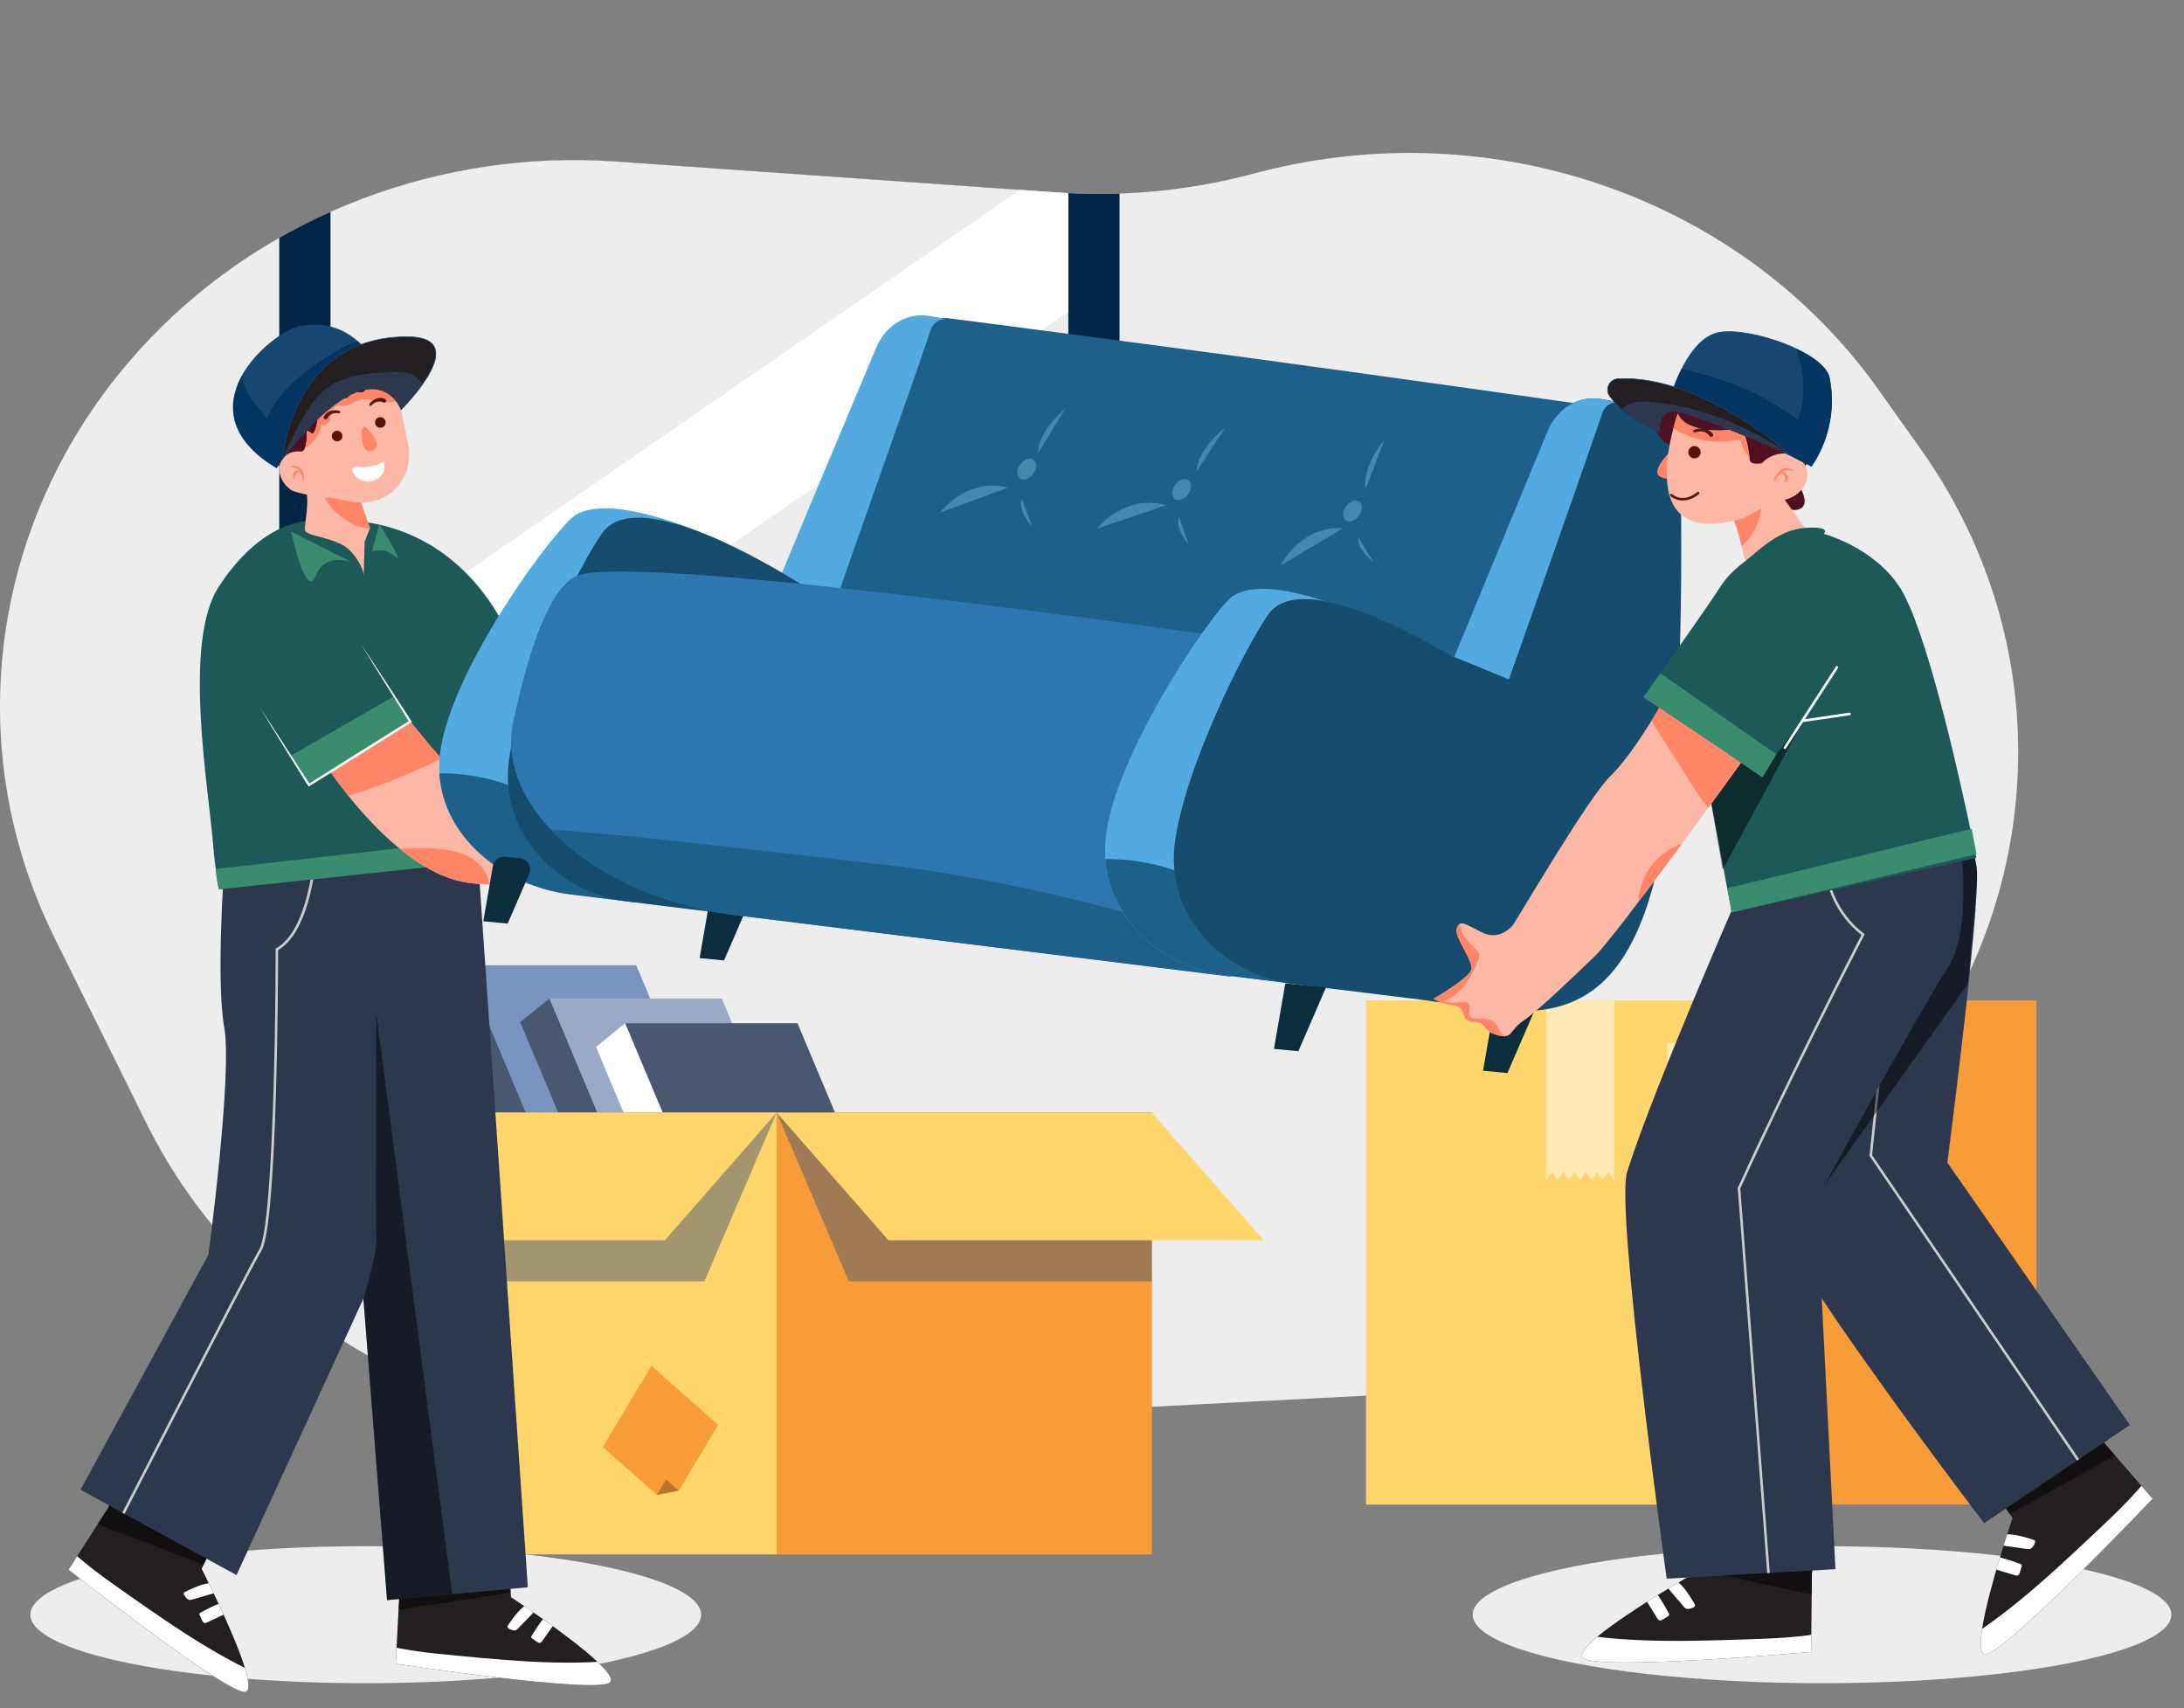 <svg xmlns="http://www.w3.org/2000/svg" xmlns:xlink="http://www.w3.org/1999/xlink" id="_09" data-name="09" viewBox="0 0 3406.19 2664.07"><rect x="0" y="0" width="3406.19" height="2664.07" fill="#808080" stroke="none"/><defs><style>      .cls-1 {        fill: none;      }      .cls-2 {        fill: #1e5959;      }      .cls-3 {        fill: #0b2e3f;      }      .cls-4 {        fill: #2c77af;      }      .cls-5 {        fill: #99aac6;      }      .cls-6 {        fill: #ffd56c;      }      .cls-7, .cls-8 {        fill: #231f20;      }      .cls-9 {        fill: #1d6089;      }      .cls-10 {        fill: #3b8c6e;      }      .cls-11 {        fill: #511910;      }      .cls-8, .cls-12, .cls-13 {        stroke-miterlimit: 10;      }      .cls-8, .cls-13 {        stroke: #164773;      }      .cls-14 {        fill: #ffc239;      }      .cls-15 {        fill: #164c6d;      }      .cls-16 {        fill: #b8742a;      }      .cls-17 {        fill: #4289ad;      }      .cls-12 {        fill: #023561;        stroke: #0b2b40;      }      .cls-18 {        clip-path: url(#clippath-19);      }      .cls-19 {        clip-path: url(#clippath-14);      }      .cls-20 {        clip-path: url(#clippath-31);      }      .cls-21 {        clip-path: url(#clippath-32);      }      .cls-22 {        clip-path: url(#clippath-33);      }      .cls-23 {        clip-path: url(#clippath-34);      }      .cls-24 {        clip-path: url(#clippath-35);      }      .cls-25 {        clip-path: url(#clippath-27);      }      .cls-26 {        clip-path: url(#clippath-29);      }      .cls-27 {        clip-path: url(#clippath-20);      }      .cls-28 {        clip-path: url(#clippath-21);      }      .cls-29 {        clip-path: url(#clippath-22);      }      .cls-30 {        clip-path: url(#clippath-23);      }      .cls-31 {        clip-path: url(#clippath-25);      }      .cls-32 {        fill: #012645;      }      .cls-33 {        clip-path: url(#clippath-5);      }      .cls-34 {        fill: #ff8569;      }      .cls-35 {        fill: #fff;      }      .cls-36 {        fill: #485870;      }      .cls-13 {        fill: #164773;      }      .cls-37 {        fill: #fcb8a5;      }      .cls-38 {        opacity: .5;      }      .cls-39 {        fill: #5b1307;      }      .cls-40 {        fill: #cbcbcb;      }      .cls-41 {        fill: #7995bf;      }      .cls-42 {        fill: #5b9fdd;      }      .cls-43 {        fill: #ededed;      }      .cls-44 {        fill: #f79c39;      }      .cls-45 {        clip-path: url(#clippath);      }      .cls-46 {        fill: #510f22;      }      .cls-47 {        fill: #2d374d;      }      .cls-48 {        fill: #53aae0;      }    </style><clipPath id="clippath"><path class="cls-1" d="M1965.15,268.19l-18.01,4.65c-97.27,25.12-198.2,34.35-298.48,27.31l-688.45-48.32c-272.27-19.11-539.51,82.13-724.71,274.54h0C-9.68,781.1-69.37,1150.82,84.53,1461.42l143.74,290.11c153.07,308.94,487.22,498.29,846.49,479.69l1136.03-58.82c301.5-15.61,575.12-175.82,726.6-425.42l90.17-148.58c170.73-281.33,158.52-629.69-31.47-897.2l-66.52-93.66c-211.38-297.64-598.46-433.83-964.43-339.34Z"></path></clipPath><clipPath id="clippath-5"><path class="cls-1" d="M106.92,2448.01s249.84,196.81,276.02,190.38c19.2-4.7-26.51-105.53-52.28-159.02-9.4-19.5-16.15-32.72-16.15-32.72l30.8-63.16c-23.1-82.63-152.64-87.42-152.64-87.42l-24,55.32-61.75,96.63Z"></path></clipPath><clipPath id="clippath-14"><path class="cls-1" d="M617.19,2594.64s314.47,47.54,334.05,29.01c14.36-13.58-75.22-78.62-124.07-112.38-17.82-12.3-30.22-20.46-30.22-20.46l-4.45-70.13c-60.94-60.4-175.9-.52-175.9-.52l6.49,59.95-5.89,114.53Z"></path></clipPath><clipPath id="clippath-19"><path class="cls-1" d="M823.2,2475.32l-117.95,10.76-101.6,9.29-36.89-470.11-197.9,431.07-243.27-132.99,199.55-366.76s37.62-282.48,24.58-354.64c-13.04-72.15,0-250.64,0-250.64h396.56l76.91,1124.01Z"></path></clipPath><clipPath id="clippath-20"><path class="cls-1" d="M610.75,604.85s-9.45,6.17-16.76,4.47c-7.31-1.7-18.8-13.12-18.8-13.12,0,0-2.87,15.52-10.88,15.81s-16.08-3.17-16.08-3.17c0,0-1.06,11.47-10.26,12.89-9.21,1.42-7.23-10.19-7.23-10.19,0,0-9.16,24.93-20.62,21.53l-11.46-3.39s-4.39,53.35-13.38,45.83c-8.99-7.51-6.73,1.04-6.73,1.04,0,0,1.1,27.48-9.09,27.7-11.61-1.31-22.6,2.53-28.91,11.31-10.19,14.19-4.31,35.85,13.13,48.38,4.92,3.54,19.72,6.17,25.05,7.51,2.23,16.54-3.39,46.05-3.24,54.41.21,11.76,51.17,10.93,71.77,34.16,20.59,23.23,20.04,38.1,20.04,38.1l1.37-53.39,8.39-20.92-14.06-40.01c5.4-.13,8.62-.45,8.62-.45,8.31-.73,16.64-2.82,24.68-6.46,10.36-4.68,19.05-11.96,25.89-20.69,14.09-17.99,18.95-41.54,14.32-63.92l-15.96-77.16c-5.79-4.35-9.81-10.25-9.81-10.25Z"></path></clipPath><clipPath id="clippath-21"><path class="cls-1" d="M581.07,560.2s-36.33-67.15-114-50.89c-45.29,9.48-185.94,130.29-35.61,220.33,60.94-99.3,149.62-169.44,149.62-169.44Z"></path></clipPath><clipPath id="clippath-22"><path class="cls-1" d="M440.56,715.55s14.57-190.92,194.99-190.36c104.97.33-10.05,113.56-10.05,113.56,0,0-39.27-110.41-184.95,76.8Z"></path></clipPath><clipPath id="clippath-23"><path class="cls-1" d="M515.25,1203.4s104.9,159,215.55,173.37c110.65,14.37,322.04-28.32,322.04-28.32l-90.83-76.22s-195.51-15.39-227.4-41.55c-31.89-26.16-94.64-105.43-94.64-105.43l-124.72,78.16Z"></path></clipPath><clipPath id="clippath-25"><path class="cls-1" d="M3357.17,2337.35s-232.73,245.02-261.24,242.25c-20.9-2.02,11.8-115.01,30.75-175.19,6.92-21.94,12-36.87,12-36.87l-42.02-61.73c11.71-90.41,147.19-115.19,147.19-115.19l33.67,54.51,79.66,92.21Z"></path></clipPath><clipPath id="clippath-27"><path class="cls-1" d="M2743.05,1416.4s3.45,81.31,7.72,177.05c5.4,119.77,12.06,262.13,14.97,296.22.73,8.47,7.51,23.88,18.69,44.13,69.72,126.36,310.02,441.67,310.02,441.67l227.35-153.09-284.67-409.37s29.25-225.19,41.29-362.18c3.59-40.94,5.64-73.98,4.92-90.8-1.22-28.01-16.43-60.23-34.72-89.32-29.43-46.82-66.88-85.53-66.88-85.53l-238.69,231.22Z"></path></clipPath><clipPath id="clippath-29"><path class="cls-1" d="M2824.67,2576.19s-336.6,29.99-356.16,9.06c-14.35-15.34,84.88-78.49,138.88-111.12,19.7-11.89,33.38-19.73,33.38-19.73l9.28-74.09c68.55-60.1,186.59,10.88,186.59,10.88l-10.78,63.16-1.19,121.84Z"></path></clipPath><clipPath id="clippath-31"><path class="cls-1" d="M3057.09,1308.63s20.37,140.14-19.8,201.24c-40.17,61.11-203.96,360.29-203.96,360.29l29.26,577.04-263.21,14.78s-80.19-575.26-61.79-634.01c42.72-136.42,196.43-485.1,190.68-471.29l328.83-48.04Z"></path></clipPath><clipPath id="clippath-32"><path class="cls-1" d="M2816.36,728.17c-7.44-18.24-30.56-26.06-51.66-17.47-6.71,2.74-12.39,6.81-16.8,11.67-9.3,1.48-18.27,1.16-18.98-5.28-1.51-13.72-6.07-54.17-22.46-48.75-16.39,5.41-78.63,6.65-89.7-23.35,0,0-74.9,207.15,87.26,166.7,10.29,21.13,17.76,71.94,18.58,62.89l92.55-51.29-31.22-43.2-.2-.86c2.64-.57,5.29-1.38,7.9-2.45,21.09-8.6,32.16-30.36,24.73-48.6Z"></path></clipPath><clipPath id="clippath-33"><path class="cls-1" d="M2606.55,615.69s25.79-89.08,75.11-97.37c49.32-8.3,163.68,31.85,171.49,70.89,16.15,80.75-28.08,137.94-28.08,137.94l-218.53-111.45Z"></path></clipPath><clipPath id="clippath-34"><path class="cls-1" d="M2791.67,708.93s-139.35-125.1-268.17-118.21c-13.8.74-21,16.74-12.61,27.73,29.62,38.84,77.41,54.84,77.41,54.84,0,0-3.13-29.36,18.79-32.22,21.92-2.85,184.58,67.86,184.58,67.86Z"></path></clipPath><clipPath id="clippath-35"><path class="cls-1" d="M2715.09,1189.81s-193.66,268.64-227.99,301.65c-34.33,33.01-89.54,85.87-111.52,100.65-21.98,14.78-15.84,29.2-40.68,22.06-24.85-7.14-15.59-20.62-36.67-20.51-21.08.11-9.82-23.08-30.73-25.76-20.91-2.69-31.67-10.37-31.67-10.37,0,0,55.32-31.73,58.98-45.55,3.66-13.82-27.79-50.87-22.73-64.61,5.06-13.74,13.02-6.23,38.93,6.6,25.9,12.83,43.9-5.74,48.44-11.08,4.54-5.34,117.57-199.29,151.9-232.3,34.33-33.01,76.42-106.67,76.42-106.67l127.34,85.88Z"></path></clipPath></defs><ellipse class="cls-43" cx="570.44" cy="2518.13" rx="523.06" ry="106.86"></ellipse><ellipse class="cls-43" cx="2841.68" cy="2518.13" rx="544.8" ry="106.86"></ellipse><g><path class="cls-43" d="M2929.58,607.53c-211.38-297.64-598.46-433.83-964.42-339.34l-18.01,4.65c-97.27,25.12-198.2,34.35-298.48,27.31l-688.45-48.32c-272.27-19.11-539.51,82.13-724.71,274.54h0C-9.68,781.1-69.37,1150.82,84.53,1461.42l143.74,290.11c153.07,308.94,487.22,498.29,846.49,479.69l1136.03-58.82c301.5-15.61,575.12-175.82,726.6-425.42l90.17-148.58c170.73-281.33,158.52-629.69-31.47-897.2l-66.52-93.66Z"></path><g class="cls-45"><g><rect class="cls-32" x="435.56" width="1310.48" height="1143.36"></rect><rect class="cls-43" x="515.45" y="69.73" width="1150.69" height="1003.88"></rect><g><polygon class="cls-35" points="515.45 1073.61 815.55 1073.61 1666.14 486.33 1666.14 243.91 515.45 1038.45 515.45 1073.61"></polygon><polygon class="cls-35" points="1215.43 1073.61 1666.14 762.41 1666.14 624.89 1016.29 1073.61 1215.43 1073.61"></polygon></g></g></g></g><g><g><g><g><polygon class="cls-36" points="598.1 1615.81 742.49 1959.58 803.65 1959.58 643.76 1578.9 598.1 1615.81"></polygon><polygon class="cls-42" points="851.22 1578.9 643.76 1578.9 803.65 1959.58 1011.11 1959.58 1072.26 1959.58 912.37 1578.9 851.22 1578.9"></polygon></g><g><polygon class="cls-36" points="678.05 1542.26 822.44 1886.03 883.59 1886.03 723.7 1505.35 678.05 1542.26"></polygon><polygon class="cls-41" points="931.16 1505.35 723.7 1505.35 883.59 1886.03 1091.05 1886.03 1152.21 1886.03 992.32 1505.35 931.16 1505.35"></polygon></g><g><polygon class="cls-36" points="811.3 1594.01 955.69 1937.78 1016.85 1937.78 856.96 1557.1 811.3 1594.01"></polygon><polygon class="cls-5" points="1064.42 1557.1 856.96 1557.1 1016.85 1937.78 1224.31 1937.78 1285.46 1937.78 1125.57 1557.1 1064.42 1557.1"></polygon></g><g><polygon class="cls-35" points="929.52 1632.68 1073.91 1976.45 1135.06 1976.45 975.17 1595.77 929.52 1632.68"></polygon><polygon class="cls-36" points="1182.63 1595.77 975.17 1595.77 1135.06 1976.45 1342.52 1976.45 1403.68 1976.45 1243.79 1595.77 1182.63 1595.77"></polygon></g></g><g><rect class="cls-6" x="625.95" y="1735.08" width="585.31" height="689.02"></rect><g class="cls-38"><polygon class="cls-36" points="625.95 1998.31 1098.58 1998.31 1211.26 1735.08 625.95 1735.08 625.95 1998.31"></polygon></g><polygon class="cls-6" points="451.7 1934.13 1037.01 1934.13 1211.26 1735.08 625.95 1735.08 451.7 1934.13"></polygon><rect class="cls-44" x="1211.26" y="1735.08" width="585.31" height="689.02"></rect><g class="cls-38"><polygon class="cls-36" points="1323.94 1998.31 1796.57 1998.31 1796.57 1735.08 1211.26 1735.08 1323.94 1998.31"></polygon></g><polygon class="cls-6" points="1211.26 1735.08 1385.51 1934.13 1970.82 1934.13 1796.57 1735.08 1211.26 1735.08"></polygon></g><g><polygon class="cls-44" points="940.17 2256.56 1024.45 2331.2 1058.64 2324.68 1120.05 2222.24 1015.99 2130.09 940.17 2256.56"></polygon><polygon class="cls-16" points="1024.45 2331.2 1058.64 2324.68 1038.86 2307.16 1024.45 2331.2"></polygon></g></g><g><rect class="cls-6" x="2130.55" y="1560.26" width="667.8" height="786.12"></rect><g class="cls-38"><polygon class="cls-35" points="2411.17 1840.44 2420.58 1828.27 2429.35 1839.62 2438.13 1828.27 2446.9 1839.62 2455.68 1828.27 2464.45 1839.62 2473.23 1828.27 2482 1839.62 2490.78 1828.27 2499.55 1839.62 2508.33 1828.27 2517.73 1840.44 2517.73 1560.26 2411.17 1560.26 2411.17 1840.44"></polygon></g><g class="cls-38"><rect class="cls-35" x="2600.32" y="1626.41" width="139.42" height="167.84"></rect></g><rect class="cls-44" x="2798.35" y="1560.26" width="377.77" height="786.12"></rect><g class="cls-38"><polygon class="cls-35" points="2957.1 1778.86 2962.42 1766.69 2967.38 1778.04 2972.35 1766.69 2977.31 1778.04 2982.28 1766.69 2987.24 1778.04 2992.2 1766.69 2997.17 1778.04 3002.13 1766.69 3007.09 1778.04 3012.06 1766.69 3017.38 1778.86 3017.38 1560.26 2957.1 1560.26 2957.1 1778.86"></polygon></g></g></g><g><g><path class="cls-7" d="M314.51,2446.64l30.8-63.16c-23.1-82.63-152.64-87.42-152.64-87.42l-24,55.32-61.75,96.63s249.84,196.81,276.02,190.38c19.2-4.7-26.51-105.53-52.28-159.02-9.4-19.5-16.15-32.72-16.15-32.72Z"></path><g class="cls-33"><g><g><path class="cls-35" d="M102.9,2410.59l-44.17.04c-4.34,1.32-3.29,7.77-1.14,11.77,7.6,14.13,17.66,26.79,28.09,38.99,62.01,72.55,139.4,131.89,225.55,172.95,20.18,9.62,40.89,18.27,62.41,24.31,15.56,4.37,32.03,7.36,47.82,3.95s30.79-14.47,34.8-30.12c-94.41-32.35-177.54-90.35-259.27-147.63-32.76-22.96-65.7-46.07-94.09-74.25Z"></path><path class="cls-35" d="M340.54,2468.87l-1.66-.28c-17.54-1.7-34.43,6.21-50.28,13.93-.59.29-1.19.59-1.59,1.1-1.09,1.4-.12,3.42.87,4.9,2.01,3.04,4.56,6.4,8.2,6.6,1.29.07,2.56-.29,3.8-.64,14.24-4.04,28.45-8.17,42.63-12.39,1.76-.52,3.8-1.33,4.19-3.12.33-1.47-.64-2.89-1.56-4.08-1.54-2.01-3.07-4.01-4.61-6.02Z"></path><path class="cls-35" d="M365.32,2496.99l-4.77-3.32c-16.54,5.51-32.56,12.6-47.75,21.16-.7.39-1.44.84-1.74,1.58-.37.91.06,1.94.47,2.83,1.22,2.6,2.44,5.2,3.66,7.79.73,1.55,1.61,3.25,3.22,3.83,1.62.58,3.38-.16,4.93-.89,11.74-5.5,23.48-10.99,35.22-16.49,3.48-1.63,7.16-3.43,9.14-6.73,1.98-3.29,1.23-8.5-2.4-9.78Z"></path></g><g class="cls-38"><polygon points="126.2 2367.13 345.6 2450.84 397.67 2328.9 208.28 2237.61 126.2 2367.13"></polygon></g></g></g></g><g><path class="cls-7" d="M827.17,2511.27c-17.82-12.3-30.22-20.46-30.22-20.46l-4.45-70.13c-60.94-60.4-175.9-.52-175.9-.52l6.49,59.95-5.89,114.52s314.47,47.54,334.05,29.01c14.36-13.58-75.22-78.62-124.07-112.38Z"></path><g class="cls-19"><g><g><path class="cls-35" d="M713.69,2582.12c-39.83-3.76-79.89-7.56-118.5-18.02l-38.38,21.87c-3.12,3.29.98,8.38,4.82,10.79,13.6,8.53,28.59,14.55,43.69,20,89.77,32.4,186.38,45.72,281.57,38.82,22.3-1.62,44.57-4.34,66.27-9.73,15.68-3.89,31.48-9.44,43.52-20.21s19.61-27.8,15.36-43.39c-98.06,18.56-198.99,9.24-298.35-.14Z"></path><path class="cls-35" d="M837.55,2500.22c-2.33-.98-4.65-1.97-6.98-2.96l-1.58.58c-16.09,7.19-26.85,22.42-36.81,36.96-.37.54-.75,1.1-.84,1.74-.26,1.76,1.59,3.03,3.18,3.84,3.25,1.65,7.13,3.32,10.39,1.69,1.15-.58,2.08-1.51,2.99-2.43,10.38-10.55,20.69-21.17,30.93-31.85,1.27-1.32,2.64-3.04,2.1-4.79-.44-1.44-1.98-2.19-3.37-2.78Z"></path><path class="cls-35" d="M866.01,2509.46l-5.79-.53c-11.66,12.96-22.07,27.05-31.04,42-.41.69-.84,1.44-.73,2.24.13.98,1.01,1.65,1.81,2.22,2.35,1.65,4.69,3.31,7.04,4.97,1.4.99,3.01,2.03,4.7,1.74,1.69-.29,2.86-1.81,3.85-3.21,7.49-10.58,14.97-21.16,22.46-31.74,2.22-3.14,4.53-6.53,4.62-10.37.1-3.84-3.14-7.99-6.92-7.32Z"></path></g><g class="cls-38"><polygon points="601.26 2361.64 593.96 2514.8 826.05 2479.09 811.02 2347.35 601.26 2361.64"></polygon></g></g></g></g><path class="cls-47" d="M349.73,1351.31s-13.04,178.48,0,250.64c13.04,72.15-24.58,354.64-24.58,354.64l-199.55,366.76,243.27,132.99,197.9-431.07,36.89,470.11,101.6-9.29,117.95-10.76-76.91-1124.01h-396.56Z"></path><g class="cls-18"><path class="cls-40" d="M430.87,1478.71l-1.03.57v1.18c0,170.63-6.71,435.9-25.19,467.37-20.49,34.88-238.46,458.89-240.66,463.17l3.56,1.83c2.2-4.28,220.12-428.19,240.55-462.97,24.78-42.2,25.71-443.46,25.74-468.23,24.4-14.24,42.32-48.74,53.26-102.55,8.21-40.37,9.22-77.22,9.23-77.59l-4-.1c-.04,1.45-4.31,145.54-61.46,177.33Z"></path></g><g class="cls-38"><path d="M586.67,1935.03c1.39,21.7-19.9,90.24-19.9,90.24l36.89,470.11,101.6-9.29-118.58-906.92s-1.39,334.15,0,355.87Z"></path></g><path class="cls-2" d="M489.4,812.27s-75.21-8.55-147.84,102.09c-57.74,87.99-15.36,317.66-8.72,408.49,1.72,23.42,8.56,64.02,8.56,64.02l392.5-41.7-4.03-34.45-22.2-189.56,96.12-104.87s-69.43-226.29-314.38-204.02Z"></path><path class="cls-46" d="M561.16,552.18l1.89-11.6c1.89-11.6-36.24-3.36-36.24-3.36,0,0,1.41-21.42-20.2-15.26s-45.09,31.82-45.09,31.82c0,0,4.19-9.49-9.12-10.27-13.31-.77-24.19,27.29-24.19,27.29-29.22.74-18.41,50.9-18.41,50.9,0,0-40.33,10.41-16.24,62.71,24.09,52.31,87,53.9,87,53.9,0,0,120.92-80.47,134.68-98.35s23.64-42.28,7.41-68.05c-16.23-25.77-61.47-19.73-61.47-19.73Z"></path><path class="cls-37" d="M620.56,615.1c-5.79-4.35-9.81-10.25-9.81-10.25,0,0-9.46,6.17-16.77,4.47-7.31-1.7-18.8-13.12-18.8-13.12,0,0-2.87,15.52-10.88,15.81-8.01.29-16.08-3.17-16.08-3.17,0,0-1.06,11.47-10.26,12.89-9.21,1.42-7.23-10.19-7.23-10.19,0,0-9.16,24.93-20.62,21.53l-11.46-3.4s-4.39,53.35-13.38,45.83c-8.99-7.51-6.73,1.04-6.73,1.04,0,0,1.1,27.48-9.09,27.7-11.61-1.31-22.6,2.53-28.91,11.31-10.19,14.19-4.31,35.85,13.13,48.38,4.92,3.54,19.72,6.17,25.05,7.51,2.23,16.54-3.39,46.05-3.24,54.41.21,11.76,51.17,10.93,71.77,34.16s20.04,38.1,20.04,38.1l1.37-53.39,8.39-20.92-14.06-40.01c5.4-.13,8.62-.45,8.62-.45,8.31-.73,16.64-2.82,24.68-6.46,10.36-4.68,19.05-11.96,25.89-20.69,14.09-17.99,18.95-41.54,14.32-63.92l-15.96-77.16Z"></path><g class="cls-27"><g><path class="cls-34" d="M630.46,554.39c-10.39-5.7-22.39-7.79-34.21-8.58-59.3-3.95-119.73,25.29-153.43,74.25l27.62,81.13c16.18-6.39,28.39-21.89,30.81-39.11,3.99,2.65,9.65-.19,12.08-4.32,2.43-4.13,2.73-9.12,3.83-13.78,1.11-4.66,3.58-9.6,8.14-11.05,3.27-1.04,6.79-.04,10.22.02,10.44.17,19.13-8.36,29.45-9.98,7.21-1.13,14.44,1.21,21.58,2.71,15.15,3.18,31.7,2.4,45.08-5.38,13.38-7.78,22.68-23.53,19.96-38.77-2.08-11.67-10.73-21.43-21.13-27.13Z"></path><path class="cls-34" d="M576.84,783.32c-14.49.93-29.1-.2-43.27-3.36-8.9-1.98-17.96-4.77-26.95-3.31,8.13,15.91,22.35,27.92,37.59,37.25,9.48,5.81,20.19,10.89,31.25,9.81,11.07-1.08,21.94-10.53,20.82-21.59l-19.44-18.81Z"></path></g></g><path class="cls-11" d="M529.08,640.59c-1.18-.31-2.17-.49-3.27-.62-1.07-.14-2.16-.19-3.25-.2-2.18,0-4.41.3-6.59.97-2.19.63-4.29,1.78-6.12,3.25-1.9,1.44-3.29,3.37-4.55,5.32-.04.06-.08.12-.11.19-.81,1.47-.27,3.32,1.21,4.13,1.47.81,3.32.27,4.13-1.21l.14-.25c.79-1.44,1.61-2.91,2.84-3.99,1.17-1.13,2.55-2.08,4.15-2.69,1.58-.64,3.31-1.04,5.11-1.2.9-.08,1.81-.11,2.72-.08.89.02,1.87.12,2.64.25l.15.03c1,.16,1.98-.46,2.25-1.46.28-1.07-.35-2.16-1.42-2.44Z"></path><path class="cls-11" d="M600.36,622c-2.19-.77-4.47-1.44-6.86-1.41-2.35-.04-4.71.34-6.83,1.19-2.13.81-4.07,1.94-5.8,3.28-.86.67-1.68,1.38-2.45,2.15-.79.77-1.46,1.52-2.21,2.49-.61.81-.53,1.98.23,2.68.81.75,2.07.7,2.82-.11l.1-.11c.52-.57,1.24-1.25,1.93-1.81.7-.59,1.44-1.12,2.19-1.61,1.52-.97,3.13-1.72,4.77-2.18,1.64-.5,3.31-.59,4.93-.42,1.63.1,3.18.75,4.69,1.41l.27.12c.06.03.13.05.2.08,1.59.56,3.32-.28,3.88-1.86s-.28-3.32-1.86-3.88Z"></path><path class="cls-34" d="M570.22,665.77c-9.38-4.17-5.94,23.79-3.5,29.26,2.45,5.46,5.46,11.97,16.7,5.93,15.26-8.2-13.2-35.19-13.2-35.19Z"></path><path class="cls-39" d="M592.23,650.63c-4.54.56-7.77,4.7-7.21,9.24.56,4.54,4.7,7.77,9.24,7.21s7.77-4.7,7.21-9.24-4.7-7.77-9.24-7.21Z"></path><path class="cls-39" d="M524.73,671.78c-4.54.56-7.77,4.7-7.21,9.24s4.7,7.77,9.24,7.21c4.54-.56,7.77-4.7,7.21-9.24-.56-4.54-4.7-7.77-9.24-7.21Z"></path><g><path class="cls-34" d="M470.26,732.24c-2.01-2.7-5.1-4.74-8.4-5.38-3.28-.65-6.65-.19-9.38,1.36,3.1.07,5.97.58,8.47,1.64,2.5,1.05,4.54,2.71,6.14,4.82,1.61,2.1,2.82,4.63,3.84,7.32,1.02,2.7,1.82,5.56,2.83,8.52.66-3.05.71-6.19.22-9.32-.53-3.11-1.65-6.27-3.71-8.95Z"></path><path class="cls-34" d="M462.98,733.81c-.93.18-1.88.53-2.72,1.11-.85.58-1.57,1.35-2.11,2.22-1.07,1.76-1.33,3.75-1.11,5.52.24,1.77.88,3.44,2.08,4.79.41-1.73.69-3.25,1.05-4.65.35-1.39.8-2.61,1.39-3.57.59-.96,1.34-1.74,2.48-2.46,1.13-.72,2.55-1.32,4.16-2.1-1.55-.89-3.35-1.19-5.23-.86Z"></path></g><path class="cls-35" d="M558.35,728.08c-21.34-3.09-.41,30.29,23.96,21.42,24.37-8.87,16.13-29.37,16.13-29.37,0,0-18.75,11.05-40.09,7.95Z"></path><g><path class="cls-13" d="M467.06,509.31c-45.29,9.48-185.94,130.29-35.61,220.33,60.94-99.3,149.62-169.44,149.62-169.44,0,0-36.33-67.15-114-50.89Z"></path><g class="cls-28"><g><path class="cls-12" d="M589.4,524.74c-34.41,4.59-65.62,22.39-94.07,42.29-32.88,23-64.66,50.98-78.82,88.52-8.9-15.51-23.44-27.29-31.71-43.14-6.48-12.43-8.64-27.02-6.26-40.81l-36.11,142.06c9.13,19.37,19.21,38.29,30.2,56.68,4.17,6.97,9.26,14.47,17.17,16.31,4.43,1.03,9.06.08,13.42-1.2,15.44-4.52,29.44-13.05,42.2-22.85,38.26-29.35,66.26-69.95,90.63-111.55,24.37-41.61,45.85-85.08,74.33-123.99-6.23-3.53-13.88-3.25-20.98-2.31Z"></path><path class="cls-14" d="M378.54,571.6l2.41-9.48c-1.05,3.09-1.85,6.27-2.41,9.48Z"></path></g></g><path class="cls-8" d="M635.55,525.19c-180.42-.57-194.99,190.36-194.99,190.36,145.68-187.21,184.95-76.8,184.95-76.8,0,0,115.02-113.23,10.05-113.56Z"></path><g class="cls-29"><path class="cls-47" d="M645.11,585.3c-10.34-6.13-22.73-5.76-34.46-5.22-37.37,1.7-77.48,4.49-106.83,30.06-15.54,13.54-26.54,32.32-36.69,51.08-13.43,24.84-25.9,50.32-37.34,76.35l62.84,5.78c41.58-3.52,82.67-13.95,121.45-30.83,23.1-10.05,47.47-24.88,55.4-50.83,5.18-16.93,2.15-35.92-4.99-51.96-4.4-9.88-10.6-19.22-19.39-24.43Z"></path></g></g><path class="cls-10" d="M492.26,898.1c15.28-38.5,56.65-20.96,56.65-20.96l-94.92-48.31s22.99,107.76,38.27,69.27Z"></path><path class="cls-10" d="M579.78,860.63s17.75-9.13,35.92,6.99c18.17,16.13-24.01-49.93-24.01-49.93l-11.91,42.94Z"></path><polygon class="cls-10" points="452.99 1178.73 481.84 1224.33 639.97 1125.24 614.81 1085.8 452.99 1178.73"></polygon><path class="cls-10" d="M336.54,1355.15c1.72,23.42,4.85,31.72,4.85,31.72l392.5-41.7-4.03-34.45-393.32,44.43Z"></path><path class="cls-37" d="M734.61,1230.67c-31.89-26.16-94.64-105.43-94.64-105.43l-124.72,78.16s104.9,159,215.55,173.37c110.65,14.37,322.04-28.32,322.04-28.32l-90.83-76.22s-195.51-15.39-227.4-41.55Z"></path><g class="cls-30"><g><path class="cls-34" d="M710.86,1093.83c-30.22-33.42-81.61-36.37-126.2-29.84-81.7,11.95-159.73,48.01-221.77,102.5l100.92,95.55c69.78-15.15,137.85-38.13,202.54-68.37,14.77-6.9,29.62-14.36,41.29-25.74,11.67-11.38,19.87-27.4,18.15-43.61-1.21-11.44-7.21-21.95-14.93-30.48Z"></path><path class="cls-34" d="M737.8,1340.04c-16.57-11.12-36.99-14.82-56.88-16.44-36.5-2.97-73.49.22-108.95,9.38l75.96,78.08c19.96,10.84,41.94,20.04,64.6,18.58s45.8-16.45,50-38.77c3.69-19.61-8.16-39.71-24.73-50.83Z"></path></g></g><g><path class="cls-35" d="M639.05,1123.77l-1.47.91c.31.49.62.99.93,1.48l.54-2.4Z"></path><path class="cls-35" d="M483.3,1223.41c-.31-.48-.62-.97-.93-1.45l-1.44.91,2.37.54Z"></path><path class="cls-35" d="M621.96,1094.33l-19.5-29.96c-6.47-10-13.07-19.93-19.62-29.88-6.55-9.95-13.11-19.9-19.75-29.8,6.18,10.19,12.43,20.34,18.69,30.48,6.26,10.14,12.48,20.31,18.82,30.4l18.94,30.32c6.02,9.6,11.98,19.24,18.04,28.81l1.47-.91-.54,2.4c-.31-.49-.62-.99-.93-1.48l-38.16,23.69-39.57,24.71-39.49,24.83-37.98,24.03c.31.48.62.97.93,1.45l-2.37-.54,1.44-.91c-6.1-9.55-12.28-19.04-18.41-28.57l-19.38-30c-6.43-10.02-12.99-19.95-19.5-29.92-6.51-9.97-13.03-19.93-19.62-29.84,6.14,10.2,12.35,20.36,18.57,30.51,6.23,10.15,12.39,20.33,18.69,30.43l18.82,30.35c6.29,10.11,12.52,20.25,18.85,30.33l.91,1.45,1.46-.91,39.64-24.6,39.57-24.71,39.49-24.83,39.43-24.94,1.48-.93-.94-1.46c-6.43-10.03-12.98-19.99-19.47-29.98Z"></path></g></g><g><polygon class="cls-3" points="2312.97 1669.82 2351.03 1673.47 2394.05 1574.05 2330.7 1567.67 2312.97 1669.82"></polygon><polygon class="cls-3" points="1091.14 1494.16 1129.2 1497.81 1172.22 1398.39 1108.87 1392 1091.14 1494.16"></polygon><g><path class="cls-9" d="M1475.85,495.91c-85.61-10.59-270.21,476.84-264.4,497.19,3.6,12.56,48.22,29.33,115.07,47.54,11.78,3.21,24.24,6.47,37.31,9.76,227.99,57.37,858.5,151.63,898.28,147.94,54.97-5.09,217.56-566.17,217.56-566.17,0,0-314.86-44.81-565.09-78.61-85.6-11.55-383.45-50.82-438.73-57.65Z"></path><path class="cls-17" d="M1611.87,717.05c-5.58-4.07-14.86-.84-20.74,7.21-5.88,8.05-6.12,17.88-.55,21.95,5.58,4.07,14.86.84,20.74-7.21,5.88-8.05,6.12-17.88.55-21.95Z"></path><path class="cls-17" d="M1853.5,748.99c-5.58-4.07-14.86-.84-20.74,7.21-5.88,8.05-6.12,17.88-.55,21.95,5.58,4.07,14.86.84,20.74-7.21,5.88-8.05,6.12-17.88.55-21.95Z"></path><path class="cls-17" d="M2120.12,782.32c-5.58-4.07-14.86-.84-20.74,7.21s-6.12,17.88-.55,21.95,14.86.84,20.74-7.21c5.88-8.05,6.12-17.88.55-21.95Z"></path><g><path class="cls-17" d="M1618.82,706.85l43.18-70.13s-43.02,34.72-43.18,70.13Z"></path><path class="cls-17" d="M1466.01,799.53l106.93-39.29c-66.05-16.52-106.93,39.29-106.93,39.29Z"></path><path class="cls-17" d="M1609.77,821.25l-16.1-43.26s-8.51,14.4,16.1,43.26Z"></path></g><g><path class="cls-17" d="M1866.01,735.65l44.96-69s-43.9,33.61-44.96,69Z"></path><path class="cls-17" d="M1710.87,824.38l107.9-36.54c-65.61-18.21-107.9,36.54-107.9,36.54Z"></path><path class="cls-17" d="M1854.02,849.78l-14.98-43.66s-8.87,14.17,14.98,43.66Z"></path></g><g><path class="cls-17" d="M2129.87,762.71l29.37-76.94s-35.8,42.13-29.37,76.94Z"></path><path class="cls-17" d="M1996.99,882.23l97.75-58.51c-67.97-3.94-97.75,58.51-97.75,58.51Z"></path><path class="cls-17" d="M2142.27,876.8l-23.87-39.51s-5.68,15.73,23.87,39.51Z"></path></g><path class="cls-48" d="M1366.34,542.55c-30.94,74.65-91.93,217.86-149.74,358.1,2.22.22,89.27,29.52,89.27,29.52,0,0,134.84-381.55,145.02-413.76,4.53-14.36,14.65-18.5,24.45-18.67-16.85-3.84-29.22-5.5-29.22-5.5-33.51-4.14-65.59,16.09-79.78,50.32Z"></path><path class="cls-48" d="M889.75,809.48c-48.12,46.9-184.89,239.21-202.85,360.82-1.8,12.21-2.31,24.14-1.62,35.72,5.91,100.62,100.83,175.98,204.41,188.79l205.16,25.37,39.17-572.29s-189.35-91.95-244.27-38.41Z"></path><path class="cls-9" d="M685.27,1206.02c5.91,100.62,100.83,175.98,204.41,188.79l100.64,12.44c-62.73-53.67-109.9-201.01-305.05-201.23Z"></path><path class="cls-15" d="M939.5,830.93c-32.56,45.43-127.98,230.94-145.45,352.61-16.98,118.22,78.74,209.17,184.97,222.31l188.67,23.33,96.28-508.68s-263.16-175.14-324.47-89.57Z"></path><path class="cls-4" d="M899.08,898.27c-42.63,19.4-75.24,117.6-98.66,227.34-12.47,58.44,10.74,117.61,58.49,168.16,2.81,2.98,5.71,5.92,8.68,8.84,36.96,36.2,86.7,67.52,144.85,90.31,43.94,17.22,92.69,29.57,144.35,35.48l89.71,11.12,1.22.15,424.65,52.63,243.41,30.18,3.6.44.03-.11,12.97-45.82,122.72-463.14s-1064.21-157.38-1156.02-115.59Z"></path><path class="cls-9" d="M858.91,1293.78c2.81,2.98,5.71,5.92,8.68,8.84,36.96,36.2,86.7,67.52,144.85,90.31,43.94,17.22,92.69,29.57,144.35,35.48l89.71,11.12,1.22.15,424.65,52.63,243.41,30.18,3.63.34,12.97-45.82c-146.24-49.04-349.7-105.63-565.29-129.86-205.9-23.13-378.09-44.72-508.18-53.37Z"></path><path class="cls-48" d="M1914.96,936.26c-44.66,47.33-172.04,240.8-189.51,362.47-2.02,14.08-2.45,27.76-1.44,40.97,7.39,97.8,92.83,169.76,186.41,181.33l188.67,23.33,40.8-577.2s-173.96-84.93-224.93-30.9Z"></path><path class="cls-9" d="M1724.01,1339.7c7.39,97.8,92.83,169.76,186.41,181.33l150.98,18.67c-66.06-56.52-148.47-200.3-337.39-200Z"></path><path class="cls-15" d="M2605.91,665.04c-17.22-19.71-55.97-31.59-83.13-37.78h-.02c-16.85-3.85-29.21-5.51-29.21-5.51-.61-.08-1.22-.14-1.83-.2-.43-.04-.87-.08-1.3-.11-1.05-.08-2.1-.14-3.13-.17-.58-.02-1.17-.04-1.76-.04-.39-.01-.77-.01-1.16,0-.58,0-1.17.01-1.74.03-1.03.03-2.06.09-3.09.17-.7.06-1.41.12-2.12.2-.06,0-.12,0-.18.01-.51.06-1.02.11-1.53.19-.98.12-1.94.27-2.9.44-.66.12-1.31.24-1.96.38-.46.1-.91.2-1.36.3-5.42,1.23-10.68,3.09-15.72,5.54-17.26,8.4-31.69,23.67-40,43.77-28.91,69.9-80.54,194.87-134.34,325.61-.26.66-.54,1.31-.81,1.97-3.09,7.51-6.19,15.05-9.29,22.59-.31.76-.62,1.53-.94,2.29-.16.38-.32.77-.48,1.15-2.2-1.31-4.46-2.67-6.82-4.04-.07-.06-.15-.1-.24-.15-9.34-5.52-19.92-11.61-31.37-17.9h-.01c-5.93-3.26-12.08-6.59-18.45-9.92-17.93-9.42-37.35-18.94-57.13-27.52-8.77-3.82-17.64-7.46-26.47-10.81-11.34-4.31-22.63-8.16-33.69-11.35-.38-.12-.69-.2-.96-.29-1.31-.38-2.61-.73-3.91-1.09-7.81-2.13-15.48-3.94-22.94-5.32h-.01c-38.15-7.09-70.66-3.37-87.67,20.43-6.35,8.9-15.11,23.15-25.22,41.24-20.9,37.4-47.57,91.2-70.73,147.92-23.02,56.35-42.58,115.59-49.6,164.52-2.25,15.68-2.53,30.86-1.07,45.46,3.85,38.73,19.92,73.26,43.76,101.42h.01c14.23,16.81,31.23,31.34,50.06,43.13,23.14,14.5,49.06,24.88,76.01,30.27,1.4.27,2.8.54,4.2.79,1.11.2,2.24.39,3.36.56,1.87.31,3.73.6,5.6.86.99.13,1.98.27,2.99.39l188.67,23.33.02-.09c3.58.49,7.22.99,10.88,1.49,19.39,2.64,39.67,5.37,58.47,7.86,3.16.43,6.26.83,9.31,1.23,1.14.15,2.28.29,3.39.43,18.58,2.43,35.03,4.52,46.76,5.89,16.5,1.93,32.16,2.69,47.01,2.18,19.15-.64,36.92-3.38,53.44-8.41,2.95-.9,5.85-1.86,8.71-2.91,2.92-1.07,5.8-2.2,8.63-3.42,7.56-3.23,14.83-7.03,21.8-11.39,18.02-11.26,34.13-26.35,48.45-45.6,9.96-13.39,19.08-28.8,27.37-46.36,10.16-21.47,19.07-46.16,26.86-74.28.2-.71.41-1.43.6-2.15,3.54-12.92,6.84-26.57,9.91-40.94,1.4-6.55,2.75-13.25,4.05-20.11,4.62-24.21,8.64-50.36,12.14-78.52.3-2.45.6-4.92.9-7.41.06-.55.13-1.1.19-1.65,2.63-22.39,4.94-46.01,6.93-70.94.88-10.92,1.68-22.08,2.44-33.5.34-5.19.67-10.44.99-15.73,1.59-26.57,2.87-54.45,3.88-83.68.45-13.13.85-26.52,1.18-40.2,1.38-56.36,1.78-117.42,1.34-183.44-.49-74.94-4.31-127.75-15.98-141.12Z"></path><path class="cls-48" d="M2413.76,672.08c-30.94,74.64-87.94,212.3-145.75,352.54,2.22.22,85.28,35.08,85.28,35.08,0,0,134.84-381.55,145.02-413.76,4.53-14.36,14.65-18.5,24.45-18.67-16.85-3.84-29.22-5.5-29.22-5.5-33.51-4.14-65.59,16.09-79.78,50.32Z"></path></g><polygon class="cls-3" points="1986.89 1635.74 2024.94 1639.39 2067.97 1539.97 2004.61 1533.58 1986.89 1635.74"></polygon><path class="cls-3" d="M811.07,1338.53l-23.42-2.36c-9.12-.92-17.39,5.36-18.96,14.39l-14.95,86.14,38.06,3.65,33.54-77.5c4.69-10.85-2.52-23.12-14.27-24.31Z"></path></g><g><g><g><path class="cls-7" d="M3243.85,2190.63s-135.48,24.78-147.19,115.19l42.02,61.73s-5.08,14.93-12,36.87c-18.95,60.18-51.65,173.17-30.75,175.19,28.51,2.77,261.24-242.25,261.24-242.25l-79.66-92.21-33.67-54.51Z"></path><g class="cls-31"><g><g><path class="cls-35" d="M3402.16,2290.7l-46.46,6.69c-25.56,33.96-56.68,63.28-87.63,92.42-77.21,72.69-155.79,146.35-250.14,194.75,6.61,15.85,24.06,25.19,41.19,26.37,17.13,1.18,33.99-4.48,49.69-11.44,21.71-9.63,42.17-21.89,61.93-35.07,84.34-56.31,156.67-130.5,210.83-216.24,9.11-14.42,17.75-29.26,23.59-45.28,1.65-4.53,1.77-11.47-3-12.2Z"></path><path class="cls-35" d="M3171.38,2401.33c-17.84-5.7-36.8-11.45-54.99-6.99l-1.7.55c-1.31,2.34-2.62,4.69-3.93,7.03-.78,1.4-1.58,3.03-1.01,4.53.69,1.82,2.96,2.36,4.89,2.65,15.56,2.28,31.13,4.46,46.72,6.53,1.36.18,2.75.36,4.09.09,3.8-.76,5.96-4.69,7.61-8.19.81-1.71,1.53-3.98.16-5.29-.5-.48-1.18-.7-1.84-.91Z"></path><path class="cls-35" d="M3150.86,2438.99c-17.28-6.68-35.2-11.71-53.43-14.98l-4.51,4.21c-3.61,1.9-3.62,7.49-1.03,10.65,2.59,3.16,6.73,4.5,10.64,5.68,13.18,3.99,26.36,7.98,39.55,11.97,1.75.53,3.71,1.04,5.32.18,1.61-.86,2.28-2.78,2.81-4.52.89-2.92,1.77-5.84,2.66-8.75.3-1,.59-2.14.07-3.04-.43-.73-1.28-1.09-2.07-1.4Z"></path></g><g class="cls-38"><polygon points="3033.29 2256.4 3106.62 2376.7 3324.57 2255.24 3218.53 2131.55 3033.29 2256.4"></polygon></g></g></g></g><path class="cls-47" d="M3078.41,1450.83c3.59-40.94,5.64-73.98,4.92-90.8-1.22-28.01-16.43-60.23-34.72-89.32-29.43-46.82-66.88-85.53-66.88-85.53l-238.69,231.22s3.45,81.31,7.72,177.05c5.4,119.77,12.06,262.13,14.97,296.22.73,8.47,7.51,23.88,18.69,44.13,69.72,126.36,310.02,441.67,310.02,441.67l227.35-153.09-284.67-409.37s29.25-225.19,41.29-362.18Z"></path><g class="cls-25"><polygon class="cls-40" points="2969.37 1332.15 2965.4 1331.73 2915.64 1802.46 3270.96 2324.36 3274.27 2322.1 2919.77 1801.42 2969.37 1332.15"></polygon></g><g class="cls-38"><path d="M3048.61,1270.71l-297.85,322.74c5.4,119.77,12.06,262.13,14.97,296.22.73,8.47,7.51,23.88,18.69,44.13l284.63-399.51c3.59-40.94,15-157.44,14.28-174.25-1.22-28.01-16.43-60.23-34.72-89.32Z"></path></g></g><g><g><path class="cls-7" d="M2650.05,2380.3l-9.28,74.09s-13.68,7.84-33.38,19.73c-54,32.63-153.23,95.78-138.88,111.12,19.56,20.93,356.16-9.06,356.16-9.06l1.19-121.84,10.78-63.16s-118.03-70.98-186.58-10.88Z"></path><g class="cls-26"><g><g><path class="cls-35" d="M2849.98,2545.23c-41.63,8.58-84.36,10.01-126.85,11.41-105.98,3.49-213.64,6.82-316.43-19.24-5.52,16.26,1.4,34.8,13.47,47.01,12.07,12.21,28.46,19.11,44.84,24.26,22.66,7.12,46.11,11.46,69.65,14.62,100.5,13.51,203.83,5.66,301.14-22.87,16.36-4.8,32.66-10.21,47.63-18.37,4.23-2.31,8.91-7.44,5.82-11.13l-39.28-25.69Z"></path><path class="cls-35" d="M2606.33,2459.77l-1.64-.71c-2.53.89-5.06,1.79-7.59,2.68-1.51.53-3.19,1.23-3.76,2.73-.69,1.82.66,3.73,1.92,5.22,10.17,12,20.41,23.93,30.73,35.79.9,1.03,1.82,2.09,3.01,2.77,3.35,1.94,7.57.43,11.13-1.11,1.74-.75,3.78-1.98,3.62-3.86-.06-.69-.42-1.31-.78-1.9-9.62-16.07-20.04-32.92-36.64-41.6Z"></path><path class="cls-35" d="M2572.48,2469.5l-6.17.18c-3.97-.96-7.67,3.23-7.81,7.31-.15,4.08,2.08,7.83,4.23,11.3,7.25,11.71,14.5,23.42,21.76,35.13.96,1.55,2.1,3.23,3.87,3.65,1.77.42,3.54-.58,5.09-1.54,2.6-1.6,5.19-3.21,7.78-4.81.89-.55,1.86-1.21,2.06-2.24.16-.83-.24-1.67-.63-2.42-8.54-16.44-18.67-32.05-30.19-46.56Z"></path></g><g class="cls-38"><polygon points="2610.67 2440.08 2854.49 2493.03 2856.7 2330.12 2635.17 2301.33 2610.67 2440.08"></polygon></g></g></g></g><path class="cls-47" d="M2728.26,1356.67c5.76-13.81-147.96,334.87-190.68,471.29-18.4,58.75,61.79,634.01,61.79,634.01l263.21-14.78-29.26-577.04s163.8-299.19,203.96-360.29c40.17-61.1,19.8-201.24,19.8-201.24l-328.83,48.04Z"></path><g class="cls-20"><path class="cls-40" d="M2848.89,1350.71c-3.74-32.71,2.52-58.05,2.59-58.3l-3.88-.98c-.27,1.05-6.49,26.19-2.7,59.59,3.47,30.56,16.41,73.79,58.23,107.02-120.1,232.85-192.07,392.61-192.78,394.2l-.21.46,50.52,659.55,3.99-.3-50.44-658.53c4.38-9.71,75.94-167.68,193.24-395.01l.76-1.48-1.31-1.02c-41.72-32.47-54.57-75.13-58.01-105.2Z"></path></g></g><path class="cls-46" d="M2798.34,591.12s10.74-27.55-41.71-44.29c-52.45-16.74,17.28,33.88-41.36,24.86-58.64-9.02-192.06,87.33-103.71,126.67,88.36,39.33,155.08,80.16,155.08,80.16,0,0,22.56,23.49,40.71,15,18.15-8.5-3.7-39.77-3.7-39.77,0,0,66.17-121.21-5.32-162.63Z"></path><path class="cls-34" d="M2603.11,706.3s-29.75,28.86-13.52,37.34c11.94,6.25,15.05-.66,17.57-6.47,2.52-5.8,5.82-35.39-4.05-30.88Z"></path><path class="cls-37" d="M2816.36,728.17c-7.44-18.24-30.56-26.06-51.66-17.47-6.71,2.73-12.39,6.81-16.8,11.67-9.3,1.48-18.27,1.16-18.98-5.28-1.51-13.72-6.07-54.17-22.46-48.75-16.39,5.41-78.63,6.65-89.7-23.35,0,0-74.9,207.15,87.26,166.7,10.29,21.13,17.76,71.94,18.58,62.89l92.54-51.29-31.22-43.2-.2-.86c2.64-.57,5.29-1.38,7.9-2.45,21.09-8.6,32.16-30.36,24.73-48.6Z"></path><g class="cls-21"><g><path class="cls-34" d="M2680.29,594.78c-27.26-2.54-56.74,1.28-77.76,18.83-9.33,7.79-16.97,19.85-13.89,31.62,2.11,8.09,8.78,14.12,15.57,18.99,24.52,17.56,55.19,26.34,85.29,24.4,6.13-.4,12.22-1.22,18.31-2.04,1.8-.24,3.78-.45,5.3.55,1.47.97,2.08,2.8,2.65,4.46,4.11,11.89,11.84,22.51,21.9,30.06l49.74-67.23c-22.08-36.18-64.91-55.71-107.11-59.64Z"></path><path class="cls-34" d="M2705.33,811.75c-5.06.72-9.3,4.17-11.05,8.97l-4.29,11.82c.63,7.15-2.24,15.11,3.12,20.76,2.46,2.58,6.03,3.81,9.6,3.73,7.03-.15,12.72-4.41,17.58-9.08,14.78-14.22,24.28-33.82,26.29-54.23-4.75,2.51-9.49,5.02-14.24,7.53-8.56,4.53-17.58,9.16-27.01,10.5Z"></path></g></g><g><path class="cls-34" d="M2776.65,733.37c-1.56,1.13-2.97,2.44-4.12,3.9-1.2,1.44-2.17,3.02-3.02,4.64-1.64,3.26-2.72,6.72-3.15,10.28,1.99-2.99,3.8-5.93,5.82-8.63,2.02-2.68,4.23-5.12,6.78-6.94,2.54-1.84,5.45-2.99,8.64-3.25,3.18-.28,6.56.21,9.95,1.31-2.57-2.53-6.13-4.1-9.94-4.44-3.82-.36-7.86.85-10.96,3.12Z"></path><path class="cls-34" d="M2786.39,739.66c-.71-.91-1.61-1.61-2.54-2.13-1.9-1.01-3.95-1.35-5.94-1.02,1.56,1.28,2.98,2.37,4.06,3.54,1.08,1.17,1.73,2.36,2.08,3.7.35,1.34.4,2.89.26,4.57-.13,1.69-.41,3.46-.66,5.45,1.68-1.15,2.88-2.79,3.69-4.67.79-1.87,1.15-4.11.58-6.36-.29-1.11-.81-2.18-1.52-3.09Z"></path></g><path class="cls-11" d="M2664.91,670.97c-2.38-1.37-5.03-2.3-7.69-2.63-2.66-.37-5.31-.3-7.86.09-1.28.2-2.54.47-3.77.83-1.26.35-2.4.75-3.7,1.32-.94.42-1.43,1.5-1.08,2.49.37,1.04,1.51,1.59,2.55,1.22l.13-.04c.92-.32,2.06-.65,3.13-.86,1.09-.23,2.19-.38,3.28-.48,2.19-.18,4.38-.06,6.43.38,2.07.41,3.97,1.27,5.65,2.4,1.73,1.06,3.06,2.68,4.34,4.27l.19.24s.07.09.11.13c1.12,1.25,3.05,1.35,4.3.23,1.25-1.12,1.35-3.05.23-4.3-1.82-2.02-3.78-4-6.24-5.31Z"></path><path class="cls-39" d="M2643.77,695.69c-5.28-.59-10.03,3.21-10.62,8.49-.59,5.28,3.21,10.03,8.49,10.62,5.28.59,10.03-3.21,10.62-8.49s-3.21-10.03-8.49-10.62Z"></path><g><path class="cls-13" d="M2681.66,518.32c-49.32,8.3-75.11,97.37-75.11,97.37l218.52,111.45s44.22-57.19,28.08-137.94c-7.81-39.04-122.17-79.18-171.49-70.89Z"></path><g class="cls-22"><path class="cls-12" d="M2794.4,527.17c20.82,39.39,24.67,87.4,10.38,129.6-64.21-49.54-143.48-77.22-223.89-87.72-6.42-.84-13.86-1.24-18.37,3.4-3.9,4.01-4.04,10.35-3.08,15.86,2.57,14.81,11.07,27.94,20.73,39.46,30.36,36.22,72.72,60.04,115.04,81.08,43.31,21.53,88.29,41.22,136.08,48.61,14.51,2.25,29.44,3.33,43.81.34s28.27-10.44,36.64-22.5c7.68-11.05,10.13-24.85,11.51-38.23,6.15-59.64-7.13-124.19-48.98-167.12l-79.87-2.78Z"></path></g><path class="cls-8" d="M2523.5,590.72c-13.8.74-21,16.74-12.61,27.73,29.62,38.84,77.41,54.84,77.41,54.84,0,0-3.13-29.36,18.79-32.22,21.92-2.85,184.58,67.86,184.58,67.86,0,0-139.35-125.1-268.17-118.21Z"></path><g class="cls-23"><path class="cls-47" d="M2571.32,626.51c-8.67-.61-17.55-.87-25.87,1.64-8.32,2.51-16.1,8.25-18.99,16.45-3.73,10.6,1.44,22.38,8.59,31.05,9.71,11.78,22.9,20.13,36.27,27.5,52.35,28.86,110.39,45.5,167.87,61.91,23.74,6.78,47.51,13.57,71.68,18.62,12.2,2.55,25.06,4.62,36.95.89l-40.28-65.63c-70.23-48.93-150.83-86.43-236.21-92.42Z"></path></g></g><path class="cls-11" d="M2647.19,767.45c-22.9,18.13-38.53,3.8-39.19,3.18-.8-.76-2.06-.73-2.82.07-.76.8-.74,2.06.06,2.83.12.11,7.51,6.99,19.38,6.99,6.99,0,15.53-2.38,25.05-9.92.87-.69,1.01-1.94.33-2.81-.69-.87-1.95-1.01-2.81-.33Z"></path><path class="cls-2" d="M2962.12,914.66c-41.16-61.94-117.82-82.12-117.82-82.12,0,0,13.25-12.25-29.16-9.26-42.38,2.99-73.25,36.42-92.54,51.3-19.28,14.86-29.19,23.78-45.76,49.84-16.6,26.07-113.65,162.92-113.65,162.92l130.75,88.08-28.76,56.31,28.91,155.36,6.7,35.98,381.49-85.26s-2.81-14.27-7.72-37.64c-19.25-91.53-70.74-322.73-112.44-385.52Z"></path><polygon class="cls-10" points="2563.18 1087.36 2748.74 1212.5 2770.49 1176.38 2589.59 1050.01 2563.18 1087.36"></polygon><path class="cls-10" d="M2694.2,1385.21l6.59,37.87,381.84-91.03s-2.76-15.02-7.6-39.62c-78.49,19.19-277.42,67.6-380.83,92.78Z"></path><g class="cls-38"><polygon points="2748.74 1212.5 2693.94 1175.43 2665.17 1231.74 2686.7 1356.19 2819.42 1111.48 2770.49 1176.38 2748.74 1212.5"></polygon></g><path class="cls-37" d="M2511.33,1210.6c-34.33,33.01-147.36,226.96-151.9,232.3-4.54,5.34-22.54,23.9-48.44,11.08-25.9-12.83-33.87-20.34-38.93-6.6-5.06,13.74,26.39,50.78,22.73,64.6-3.66,13.82-58.98,45.55-58.98,45.55,0,0,10.77,7.68,31.67,10.37,20.91,2.69,9.65,25.88,30.73,25.76,21.08-.11,11.82,13.37,36.67,20.51,24.85,7.14,18.71-7.28,40.68-22.06,21.98-14.78,77.19-67.64,111.52-100.65s227.99-301.65,227.99-301.65l-127.34-85.88s-42.09,73.65-76.42,106.67Z"></path><g class="cls-24"><g><path class="cls-34" d="M2571.4,1055.22l-22.04,28.16c30.5,47.85,60.99,95.71,91.49,143.56,9.63,15.11,19.46,30.46,33.09,42.09,13.63,11.63,31.86,19.2,49.48,15.92,18.58-3.46,33.31-18.36,41.88-35.2,4.89-9.61,8.2-20.23,8.01-31.02-.36-20.67-13.24-38.9-26.91-54.41-46.09-52.32-107.74-90.75-175-109.1Z"></path><path class="cls-34" d="M2341.13,1610.96c-4.25-5.11-5.6-12.32-10.44-16.89-8.09-7.65-21.09-4.33-32.09-6.04-1.53-.24-3.1-.6-4.35-1.52-6.22-4.56,1-16.02-4.15-21.75-3.11-3.46-8.62-2.53-13.22-1.81-8.83,1.38-17.94.85-26.58-1.47,4.31-1.11,8.49-3.04,12.29-5.35,21.44-13.03,34.12-36.55,43.25-59.92.87-2.23,1.74-4.6,1.4-6.97-.35-2.49-1.97-4.6-3.62-6.51-6.72-7.82-14.83-14.52-20.41-23.18-5.58-8.67-8.23-20.33-3-29.21l-10.56-7.71c-7.95,12.73-11.44,28.19-9.73,43.1,1.28,11.2,5.35,22.69,1.95,33.44-4.62,14.6-20.75,21.62-31.59,32.44-3.39,3.38-6.42,7.46-7.04,12.2-1.13,8.54,6.39,16.46,14.82,18.2,2.95.61,5.94.59,8.9.16l23.75,35.19c3.69,13.46,13.51,24.74,25.42,32s25.8,10.79,39.69,12.16c13.86,1.37,29.74-.17,38.53-10.98-8.09-10.2-24.91-9.54-33.23-19.55Z"></path><path class="cls-34" d="M2555.57,1401.69c-.65,7.05-.52,14.33,1.94,20.97s7.55,12.59,14.31,14.68c11.12,3.45,22.53-4.02,31.12-11.89,4.97-4.56,9.69-9.4,14.13-14.48l28.38-100.21c-22.97,2.38-45,12.94-61.23,29.37-16.23,16.42-26.54,38.58-28.65,61.57Z"></path></g></g><path class="cls-35" d="M2866.02,1038.96c-.93-.6-2.16-.33-2.77.59l-81.18,125.45c-.6.93-.33,2.17.59,2.77.34.22.71.32,1.08.32.66,0,1.3-.32,1.68-.91l81.18-125.45c.6-.93.33-2.17-.59-2.77Z"></path><path class="cls-35" d="M2884.16,1111.46l-72.86,10.71c-1.09.16-1.85,1.18-1.69,2.27.15.99,1,1.71,1.98,1.71.1,0,.2,0,.29-.02l72.86-10.71c1.09-.16,1.85-1.18,1.69-2.27-.16-1.09-1.19-1.85-2.27-1.69Z"></path></g></svg>